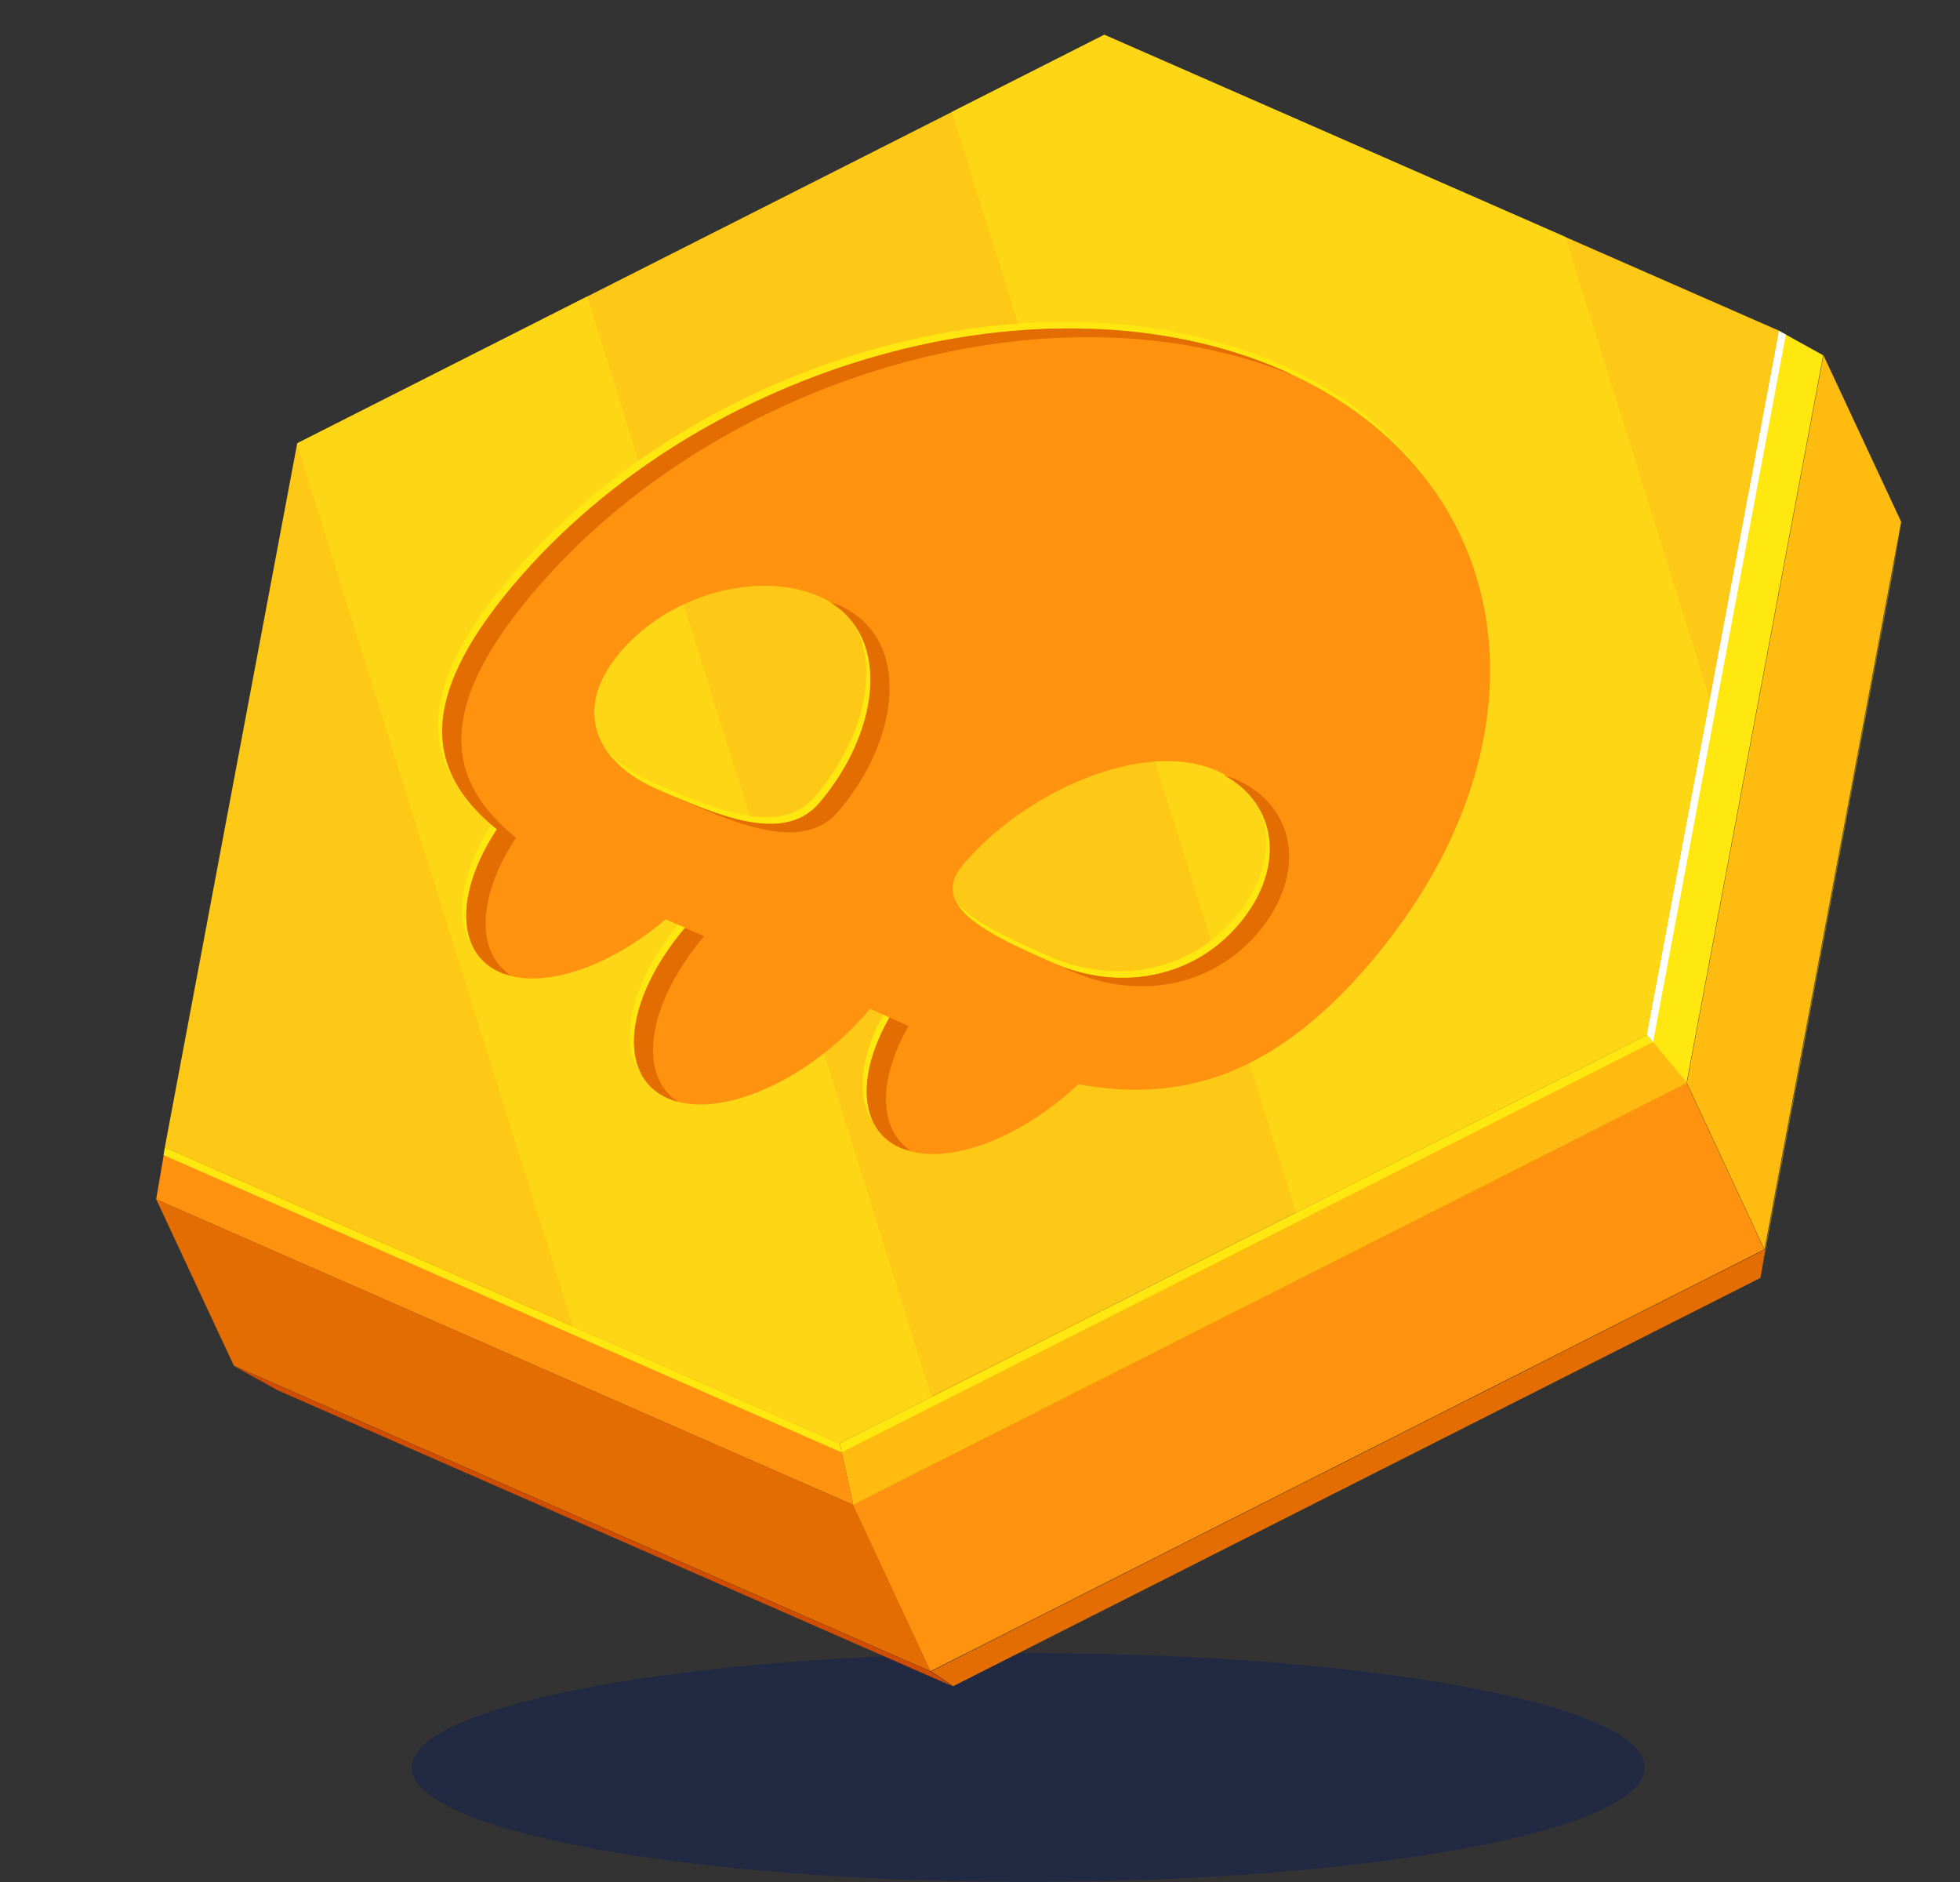<?xml version="1.0" encoding="UTF-8"?>
<svg xmlns="http://www.w3.org/2000/svg" width="25" height="24" viewBox="0 0 25 24" fill="none">
  <rect x="0" y="0" width="25" height="24" fill="#333333" stroke="none"/>
  <g id="Icon" clip-path="url(#clip0_1186_5276)">
    <g id="Group">
      <path id="Vector" d="M13.116 23.999C17.46 23.999 20.981 23.346 20.981 22.54C20.981 21.735 17.46 21.081 13.116 21.081C8.772 21.081 5.25 21.735 5.25 22.54C5.25 23.346 8.772 23.999 13.116 23.999Z" fill="#212A42"></path>
      <g id="Group_2">
        <g id="Group_3">
          <path id="Vector_2" d="M24.255 6.655L24.141 7.314L22.453 16.297L22.511 15.935L24.255 6.655Z" fill="#967F0D"></path>
        </g>
        <g id="Group_4">
          <path id="Vector_3" d="M22.513 15.934L22.455 16.296L12.158 21.503L11.875 21.314L22.513 15.934Z" fill="#E36D00"></path>
        </g>
        <g id="Group_5">
          <path id="Vector_4" d="M11.867 21.314L12.15 21.504L3.545 17.731L2.977 17.416L11.867 21.314Z" fill="#CF4C00"></path>
        </g>
        <g id="Group_6">
          <path id="Vector_5" d="M23.259 4.531L24.25 6.655L22.506 15.934L21.516 13.81L23.259 4.531Z" fill="#FFBB0F"></path>
        </g>
        <g id="Group_7">
          <path id="Vector_6" d="M22.688 4.217L23.255 4.531L21.512 13.811L21 13.2L22.688 4.217Z" fill="#FFE70F"></path>
        </g>
        <path id="Vector_7" d="M22.779 4.267L22.688 4.217L21 13.2L21.083 13.298L22.779 4.267Z" fill="white"></path>
        <g id="Group_8">
          <path id="Vector_8" d="M21.513 13.81L22.503 15.934L11.865 21.314L10.875 19.191L21.513 13.81Z" fill="#FF930F"></path>
        </g>
        <g id="Group_9">
          <path id="Vector_9" d="M10.882 19.191L11.872 21.314L2.983 17.416L1.992 15.293L10.882 19.191Z" fill="#E36D00"></path>
        </g>
        <g id="Group_10">
          <path id="Vector_10" d="M21.008 13.199L21.52 13.81L10.882 19.191L10.711 18.406L21.008 13.199Z" fill="#FFBB0F"></path>
        </g>
        <path id="Vector_11" d="M21.083 13.288L21.008 13.199L10.711 18.406L10.736 18.521L21.083 13.288Z" fill="#FFE70F"></path>
        <path id="Vector_12" d="M22.691 4.217L21.004 13.199L10.707 18.406L2.102 14.633L3.791 5.653L14.086 0.444L22.691 4.217Z" fill="#FDC816"></path>
        <g id="Group_11">
          <path id="Vector_13" d="M14.085 0.444L12.141 1.428L16.531 15.46L21.002 13.199L21.808 8.909L19.966 3.022L14.085 0.444Z" fill="#FDD616"></path>
          <path id="Vector_14" d="M7.49 3.781L3.792 5.653L3.789 5.668L7.309 16.916L10.707 18.406L11.881 17.812L7.49 3.781Z" fill="#FDD616"></path>
        </g>
        <g id="Group_12">
          <g id="Group_13">
            <path id="Vector_15" d="M8.326 9.978C7.544 9.635 7.236 8.968 7.856 8.233C8.478 7.496 9.618 7.181 10.4 7.523C11.338 7.935 11.193 9.222 10.399 10.153C9.953 10.678 9.136 10.333 8.326 9.978ZM13.392 12.199C12.581 11.843 11.783 11.48 12.221 10.952C13.005 10.016 14.525 9.332 15.466 9.744C16.248 10.087 16.38 10.96 15.757 11.697C15.137 12.432 14.175 12.542 13.392 12.199ZM16.308 4.638C13.284 3.313 8.89 4.539 6.496 7.374C5.234 8.868 5.402 9.774 6.283 10.491C5.757 11.291 5.754 12.064 6.324 12.314C6.855 12.547 7.718 12.253 8.435 11.639C8.518 11.676 8.605 11.71 8.687 11.746L8.685 11.749C7.911 12.665 7.814 13.636 8.466 13.922C9.117 14.207 10.269 13.699 11.043 12.783L11.045 12.78C11.13 12.817 11.21 12.856 11.292 12.891C10.869 13.634 10.903 14.321 11.433 14.554C12.001 14.802 12.953 14.445 13.699 13.742C14.985 13.975 16.18 13.666 17.442 12.173C19.836 9.338 19.328 5.963 16.308 4.638Z" fill="#FFE70F"></path>
          </g>
        </g>
        <g id="Group_14">
          <path id="Vector_16" d="M8.381 10.063C7.599 9.72 7.29 9.052 7.91 8.318C8.533 7.581 9.672 7.265 10.454 7.608C11.393 8.019 11.248 9.307 10.454 10.238C10.007 10.762 9.19 10.418 8.381 10.063ZM13.447 12.284C12.635 11.928 11.838 11.565 12.276 11.037C13.059 10.101 14.579 9.416 15.521 9.829C16.303 10.172 16.434 11.045 15.812 11.782C15.191 12.517 14.229 12.626 13.447 12.284ZM16.362 4.723C13.338 3.397 8.945 4.623 6.55 7.459C5.289 8.952 5.457 9.859 6.338 10.576C5.811 11.375 5.809 12.149 6.379 12.399C6.91 12.631 7.772 12.337 8.49 11.724C8.572 11.76 8.659 11.795 8.741 11.831L8.739 11.833C7.965 12.75 7.869 13.721 8.521 14.006C9.171 14.291 10.323 13.783 11.097 12.867L11.099 12.864C11.184 12.902 11.264 12.94 11.346 12.976C10.923 13.719 10.957 14.406 11.487 14.638C12.055 14.887 13.007 14.53 13.754 13.827C15.039 14.06 16.235 13.751 17.496 12.257C19.891 9.422 19.383 6.048 16.362 4.723Z" fill="#FF930F"></path>
        </g>
        <g id="Group_15">
          <path id="Vector_17" d="M16.05 11.889C16.672 11.152 16.541 10.279 15.759 9.937C15.71 9.915 15.659 9.898 15.607 9.882C16.3 10.254 16.401 11.078 15.806 11.782C15.188 12.513 14.234 12.625 13.453 12.289C13.53 12.322 13.607 12.357 13.685 12.391C14.468 12.734 15.43 12.624 16.05 11.889Z" fill="#E36D00"></path>
          <path id="Vector_18" d="M11.589 13.084C11.507 13.047 11.427 13.009 11.342 12.972L11.34 12.974C11.341 12.975 11.343 12.976 11.345 12.976C10.921 13.719 10.956 14.406 11.486 14.638C11.526 14.656 11.572 14.664 11.615 14.675C11.202 14.395 11.2 13.765 11.589 13.084Z" fill="#E36D00"></path>
          <path id="Vector_19" d="M6.581 10.683C5.701 9.966 5.533 9.06 6.794 7.566C9.156 4.769 13.463 3.543 16.482 4.783C16.441 4.764 16.404 4.741 16.362 4.723C13.338 3.397 8.945 4.623 6.55 7.459C5.289 8.953 5.457 9.859 6.338 10.576C5.811 11.376 5.809 12.149 6.379 12.399C6.422 12.418 6.47 12.428 6.517 12.44C6.062 12.14 6.093 11.426 6.581 10.683Z" fill="#E36D00"></path>
          <path id="Vector_20" d="M8.98 11.941L8.983 11.938C8.902 11.903 8.817 11.869 8.736 11.833C7.962 12.75 7.866 13.721 8.518 14.006C8.559 14.024 8.602 14.039 8.647 14.051C8.125 13.705 8.256 12.799 8.98 11.941Z" fill="#E36D00"></path>
          <path id="Vector_21" d="M10.696 10.345C11.49 9.414 11.635 8.127 10.696 7.715C10.663 7.701 10.625 7.694 10.59 7.681C11.372 8.156 11.204 9.356 10.452 10.238C10.044 10.718 9.325 10.47 8.586 10.152C8.599 10.159 8.61 10.165 8.623 10.17C9.432 10.525 10.249 10.87 10.696 10.345Z" fill="#E36D00"></path>
        </g>
        <g id="Group_16">
          <path id="Vector_22" d="M10.712 18.406L10.883 19.191L1.992 15.293L2.105 14.633L10.712 18.406Z" fill="#FF930F"></path>
        </g>
        <path id="Vector_23" d="M10.734 18.521L10.709 18.406L2.103 14.633L2.086 14.73L10.734 18.521Z" fill="#FFE70F"></path>
      </g>
    </g>
  </g>
  <defs>
    <clipPath id="clip0_1186_5276">
      <rect width="24" height="24" fill="white" transform="translate(0.25)"></rect>
    </clipPath>
  </defs>
</svg>
